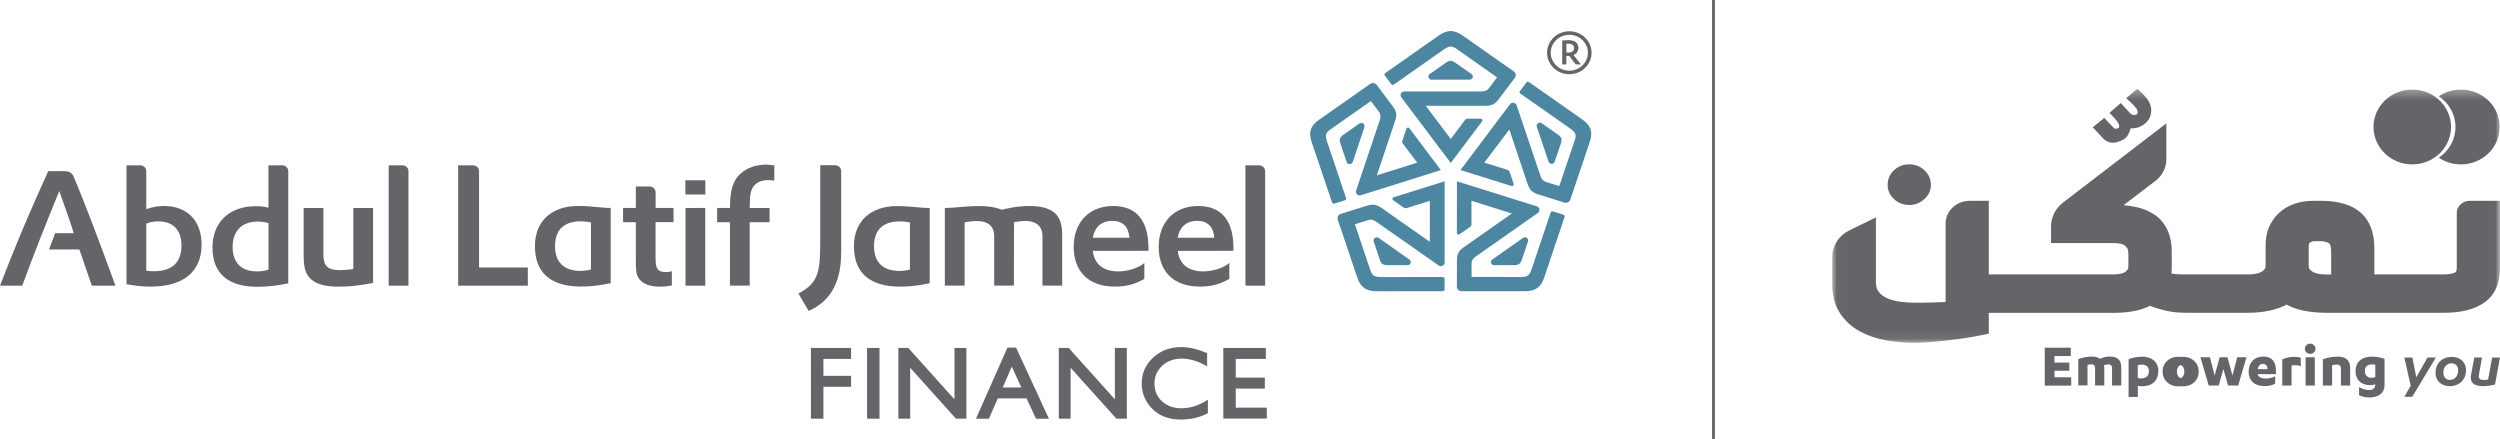 <svg width="262" height="46" viewBox="0 0 262 46" fill="none" xmlns="http://www.w3.org/2000/svg">
<mask id="mask0_2557_56103" style="mask-type:luminance" maskUnits="userSpaceOnUse" x="192" y="9" width="70" height="27">
<path d="M261.998 9.312H192.016V35.925H261.998V9.312Z" fill="white"/>
</mask>
<g mask="url(#mask0_2557_56103)">
<path d="M257.906 9.387C257.044 9.387 256.247 9.649 255.586 10.088C256.643 10.794 257.333 11.974 257.333 13.307C257.333 14.641 256.643 15.821 255.586 16.527C256.241 16.972 257.044 17.228 257.906 17.228C260.149 17.228 261.967 15.473 261.967 13.302C261.973 11.142 260.155 9.387 257.906 9.387Z" fill="#636569"/>
</g>
<mask id="mask1_2557_56103" style="mask-type:luminance" maskUnits="userSpaceOnUse" x="192" y="9" width="70" height="27">
<path d="M261.998 9.312H192.016V35.925H261.998V9.312Z" fill="white"/>
</mask>
<g mask="url(#mask1_2557_56103)">
<path d="M256.871 13.307C256.871 11.974 256.18 10.794 255.124 10.088C254.468 9.643 253.665 9.387 252.804 9.387C250.56 9.387 248.742 11.142 248.742 13.307C248.742 15.473 250.56 17.228 252.804 17.228C253.665 17.228 254.462 16.966 255.124 16.527C256.18 15.821 256.871 14.641 256.871 13.307Z" fill="#636569"/>
</g>
<mask id="mask2_2557_56103" style="mask-type:luminance" maskUnits="userSpaceOnUse" x="192" y="9" width="70" height="27">
<path d="M261.998 9.312H192.016V35.925H261.998V9.312Z" fill="white"/>
</mask>
<g mask="url(#mask2_2557_56103)">
<path d="M200.091 21.48C200.699 21.48 201.23 21.274 201.679 20.858C202.128 20.448 202.358 19.952 202.358 19.382C202.358 18.773 202.134 18.26 201.679 17.844C201.23 17.428 200.699 17.223 200.091 17.223C199.465 17.223 198.928 17.428 198.485 17.844C198.049 18.26 197.824 18.773 197.824 19.382C197.824 19.952 198.043 20.448 198.485 20.858C198.928 21.269 199.465 21.48 200.091 21.48ZM258.822 21.046C258.072 21.046 257.47 21.616 257.47 22.317V28.073C257.47 28.483 257.328 28.54 257.269 28.569C256.974 28.694 256.596 28.757 256.142 28.757H248.834V26.056C248.834 24.375 248.349 23.104 247.393 22.272C246.455 21.457 245.044 21.041 243.202 21.041H242.523C240.976 21.041 239.731 21.474 238.816 22.34C237.901 23.201 237.435 24.329 237.435 25.697V27.817C237.435 27.982 237.405 28.113 237.34 28.198C237.257 28.312 237.145 28.409 236.992 28.495C236.832 28.586 236.638 28.648 236.425 28.688C236.177 28.734 235.912 28.757 235.646 28.757H228.71C228.397 28.757 228.09 28.74 227.806 28.7C227.724 28.688 227.641 28.677 227.564 28.66C227.588 28.415 227.6 28.153 227.6 27.868V26.244C227.582 25.383 227.411 24.631 227.104 24.015C226.791 23.377 226.343 22.864 225.776 22.483C225.227 22.112 224.566 21.844 223.804 21.685C223.409 21.599 222.99 21.537 222.547 21.502L225.882 18.966C226.608 18.414 227.033 17.582 227.033 16.698V12.926L216.207 21.229C215.41 21.839 214.949 22.756 214.949 23.725V25.474H221.537C221.75 25.474 221.968 25.491 222.187 25.531C222.352 25.56 222.494 25.611 222.624 25.691C222.747 25.771 222.854 25.879 222.942 26.016C223.019 26.135 223.054 26.312 223.054 26.54V27.868C223.054 28.033 223.025 28.164 222.966 28.255C222.901 28.364 222.812 28.449 222.694 28.517C222.559 28.597 222.399 28.654 222.21 28.694C221.992 28.74 221.756 28.757 221.508 28.757H208.426V21.046H206.425C205.032 21.046 203.899 22.106 203.899 23.417V31.646C203.816 31.652 203.722 31.652 203.633 31.657C203.273 31.663 202.907 31.68 202.547 31.697C202.193 31.714 201.838 31.72 201.502 31.72H200.617C200.127 31.72 199.613 31.686 199.094 31.612C198.604 31.544 198.161 31.424 197.771 31.253C197.417 31.099 197.134 30.882 196.903 30.603C196.697 30.347 196.596 30.016 196.596 29.583V22.785L193.816 24.141C192.706 24.682 192.016 25.754 192.016 26.927V29.714C192.016 30.945 192.287 31.982 192.813 32.797C193.338 33.601 194.035 34.245 194.885 34.712C195.705 35.162 196.632 35.481 197.641 35.664C198.621 35.84 199.619 35.931 200.617 35.931C201.065 35.931 201.62 35.903 202.264 35.852C202.889 35.8 203.55 35.738 204.229 35.658C204.908 35.584 205.581 35.487 206.23 35.384C206.88 35.282 207.458 35.173 207.936 35.071L208.426 34.963V32.786H221.537C223.072 32.786 224.341 32.541 225.309 32.056C225.776 32.227 226.278 32.381 226.803 32.518C227.47 32.695 228.261 32.78 229.146 32.78H235.563C237.21 32.78 238.58 32.489 239.636 31.92C240.126 32.193 240.687 32.398 241.307 32.535C242.045 32.695 242.895 32.78 243.828 32.78H256.171C257.954 32.78 259.371 32.415 260.386 31.686C261.455 30.922 261.998 29.709 261.998 28.073V21.046H258.822ZM244.306 28.762H243.739C243.473 28.762 243.208 28.74 242.96 28.694C242.747 28.654 242.553 28.591 242.393 28.5C242.246 28.415 242.133 28.318 242.045 28.204C241.98 28.119 241.95 27.993 241.95 27.822V25.805C241.95 25.526 242.051 25.451 242.086 25.423C242.216 25.326 242.417 25.275 242.682 25.275H243.09C243.521 25.275 243.851 25.349 244.082 25.491C244.188 25.56 244.306 25.822 244.306 26.34V28.762Z" fill="#636569"/>
</g>
<mask id="mask3_2557_56103" style="mask-type:luminance" maskUnits="userSpaceOnUse" x="192" y="9" width="70" height="27">
<path d="M261.998 9.312H192.016V35.925H261.998V9.312Z" fill="white"/>
</mask>
<g mask="url(#mask3_2557_56103)">
<path d="M221.192 14.937C221.504 14.994 221.865 14.931 222.272 14.749C222.632 14.595 222.886 14.39 223.022 14.122C223.163 13.86 223.252 13.632 223.293 13.444C223.447 13.456 223.606 13.45 223.765 13.427C223.925 13.404 224.078 13.364 224.22 13.302C224.804 13.034 225.182 12.658 225.347 12.179C225.513 11.7 225.483 11.222 225.259 10.749C225.206 10.629 225.117 10.486 224.993 10.327C224.869 10.167 224.745 10.025 224.621 9.894C224.456 9.734 224.326 9.609 224.232 9.518C224.137 9.426 224.055 9.358 223.978 9.312L222.827 10.287L223.423 10.845C223.494 10.914 223.588 11.005 223.695 11.13C223.801 11.256 223.883 11.347 223.931 11.41C223.984 11.529 224.019 11.643 224.031 11.757C224.043 11.866 223.99 11.957 223.872 12.014C223.795 12.048 223.695 12.059 223.576 12.042C223.458 12.025 223.37 11.991 223.305 11.934L222.254 10.8L221.079 11.826C221.304 12.059 221.504 12.27 221.664 12.453C221.829 12.635 221.941 12.794 222.006 12.925C222.059 13.022 222.089 13.125 222.095 13.233C222.095 13.341 222.042 13.416 221.924 13.456C221.776 13.535 221.623 13.501 221.451 13.336L220.525 12.356L219.32 13.341L220.324 14.418C220.584 14.709 220.873 14.886 221.192 14.937Z" fill="#636569"/>
</g>
<path d="M179.723 0H179.422V46H179.723V0Z" fill="#636569"/>
<path d="M84.984 43.879H86.295V40.534H89.193V39.388H86.295V37.616H89.193V36.465H84.984V43.879Z" fill="#636569"/>
<path d="M90.867 43.879H92.172V36.465H90.867V41.719V43.879Z" fill="#636569"/>
<path d="M100.028 41.85L95.187 36.465H94.148V43.879H95.388V38.545L100.187 43.879H101.279V36.465H100.028V41.85Z" fill="#636569"/>
<path d="M105.581 36.426L102.281 43.88H103.639L104.566 41.754H107.582L108.574 43.88H109.926L106.484 36.426H105.581ZM107.039 40.603H105.091L106.03 38.415L107.039 40.603Z" fill="#636569"/>
<path d="M116.84 41.85L112 36.465H110.961V43.879H112.201V38.545L117 43.879H118.092V36.465H116.84V41.85Z" fill="#636569"/>
<path d="M123.822 42.786C122.996 42.786 122.311 42.541 121.779 42.057C121.254 41.572 120.988 40.951 120.988 40.199C120.988 39.452 121.26 38.825 121.797 38.33C122.334 37.834 123.019 37.583 123.834 37.583C124.637 37.583 125.475 37.822 126.325 38.29L126.508 38.387V37.002L126.437 36.973C125.469 36.575 124.578 36.375 123.787 36.375C122.63 36.375 121.638 36.745 120.847 37.475C120.056 38.21 119.648 39.122 119.648 40.199C119.648 40.877 119.826 41.51 120.168 42.091C120.516 42.672 120.994 43.134 121.585 43.464C122.181 43.795 122.913 43.966 123.757 43.966C124.796 43.966 125.723 43.755 126.52 43.333L126.585 43.299V41.886L126.402 42C125.563 42.524 124.696 42.786 123.822 42.786Z" fill="#636569"/>
<path d="M129.508 42.722V40.722H132.554V39.571H129.508V37.616H132.66V36.465H128.203V43.867H132.76V42.722H129.508Z" fill="#636569"/>
<path d="M65.297 21.79H66.637V19.539H68.077C68.426 19.539 68.709 19.824 68.709 20.154V21.79C68.709 21.79 70.374 21.796 70.586 21.796C70.586 22.246 70.586 23.277 70.586 23.277H68.703V27.073C68.703 28.218 68.945 28.515 69.836 28.515C70.025 28.515 70.149 28.503 70.409 28.418V29.916C69.972 30.002 69.612 30.042 69.193 30.042C68.148 30.042 67.434 29.785 67.032 29.284C66.702 28.885 66.637 28.549 66.637 27.301V23.283H65.297V21.79Z" fill="#636569"/>
<path d="M13.258 17.324H14.692C15.076 17.324 15.33 17.626 15.33 17.928V21.917C16.02 21.678 16.564 21.587 17.207 21.587C19.616 21.587 21.127 23.148 21.127 25.633C21.127 28.477 19.226 30.038 15.767 30.038C14.964 30.038 14.344 29.97 13.258 29.787V17.324ZM15.33 28.374C15.66 28.402 15.849 28.425 16.127 28.425C18.022 28.425 19.019 27.514 19.019 25.73C19.019 24.117 18.146 23.2 16.617 23.2C16.18 23.2 15.849 23.239 15.33 23.433V28.374Z" fill="#636569"/>
<path d="M28.139 17.324H29.568C29.94 17.324 30.211 17.604 30.211 17.94V29.702C28.942 29.953 27.95 30.055 26.97 30.055C23.889 30.055 22.266 28.642 22.266 25.946C22.266 23.297 24.025 21.61 26.782 21.61C27.301 21.61 27.661 21.649 28.133 21.769V17.324H28.139ZM28.139 23.382C27.756 23.274 27.425 23.222 26.988 23.222C25.353 23.222 24.379 24.208 24.379 25.872C24.379 27.519 25.282 28.442 26.917 28.442C27.378 28.442 27.708 28.391 28.139 28.266V23.382Z" fill="#636569"/>
<path d="M33.892 21.797V26.624C33.892 27.889 34.323 28.311 35.651 28.311C36.124 28.311 36.525 28.271 37.027 28.197V21.797C37.027 21.797 38.768 21.797 39.099 21.797V29.655C37.564 29.94 36.59 30.043 35.474 30.043C34.128 30.043 33.208 29.792 32.617 29.285C32.021 28.744 31.82 28.077 31.82 26.709V21.797C31.82 21.797 33.367 21.797 33.892 21.797Z" fill="#636569"/>
<path d="M40.734 17.324H42.163C42.541 17.324 42.806 17.609 42.806 17.934V29.936H40.734V17.324Z" fill="#636569"/>
<path d="M130.516 17.324H131.944C132.316 17.324 132.588 17.609 132.588 17.934V29.936H130.522V17.324H130.516Z" fill="#636569"/>
<path d="M48.008 17.324H49.566C49.944 17.324 50.204 17.609 50.204 17.934V28.032H55.316V29.936H48.014V29.149V17.324H48.008Z" fill="#636569"/>
<path d="M71.828 18.891H73.918C73.918 19.17 73.918 20.384 73.918 20.384H71.828V18.891ZM71.84 21.797C72.637 21.797 73.629 21.791 73.912 21.791V29.935H71.84V21.797Z" fill="#636569"/>
<path d="M87.527 17.316C87.887 17.316 88.158 17.607 88.158 17.932V26.275C88.158 28.081 87.934 31.21 84.746 32.583C84.404 32.008 83.932 31.21 83.672 30.76C84.522 30.315 85.059 29.859 85.407 29.244C85.844 28.457 85.962 27.529 85.962 25.107V17.316H87.527Z" fill="#636569"/>
<path d="M99.008 21.797C100.537 21.797 103.17 21.233 105.017 21.985C105.366 21.882 106.57 21.586 107.892 21.586C110.944 21.586 111.316 23.13 111.316 24.623V29.934H109.25V24.76C109.25 23.324 108.069 22.902 106.269 23.296C106.269 23.74 106.257 29.934 106.257 29.934H104.191V24.771C104.191 23.643 103.494 22.823 101.092 23.307V29.934H99.02V21.797H99.008Z" fill="#636569"/>
<path d="M7.751 18.581C7.603 18.234 7.397 17.938 6.771 17.938H5.053C3.028 22.417 1.665 25.608 0 29.939C0.614 29.939 1.712 29.939 2.332 29.939C3.388 27.021 4.876 23.271 6.21 20.023C6.73 21.431 7.468 23.556 7.727 24.44H5.779L5.142 26.144H8.318C8.648 27.084 9.262 28.873 9.622 29.939H12.101C10.472 25.465 8.808 21.078 7.751 18.581Z" fill="#636569"/>
<path d="M114.525 26.291C114.855 29.272 118.745 28.605 119.926 27.562V29.226C118.899 29.807 118.025 30.035 116.839 30.035C114.123 30.035 112.523 28.491 112.523 25.87C112.523 23.288 114.159 21.59 116.644 21.59C120.392 21.59 120.357 25.106 120.363 26.286C119.283 26.291 114.525 26.291 114.525 26.291ZM118.362 24.912C118.273 23.773 117.683 23.146 116.561 23.146C115.363 23.146 114.69 23.898 114.531 24.912H118.362Z" fill="#636569"/>
<path d="M123.431 26.291C123.756 29.272 127.652 28.605 128.832 27.562V29.226C127.805 29.807 126.931 30.035 125.745 30.035C123.035 30.035 121.43 28.491 121.43 25.87C121.43 23.288 123.065 21.59 125.55 21.59C129.299 21.59 129.269 25.106 129.269 26.286C128.189 26.291 123.431 26.291 123.431 26.291ZM127.256 24.912C127.168 23.773 126.577 23.146 125.456 23.146C124.257 23.146 123.584 23.898 123.425 24.912H127.256Z" fill="#636569"/>
<path d="M64.002 21.791V29.678C62.184 30.043 56.062 31.177 56.062 25.803C56.062 23.159 57.828 21.586 60.578 21.586C62.06 21.586 62.946 21.791 64.002 21.791ZM61.93 23.307C61.458 23.221 58.17 22.566 58.17 25.803C58.17 29.006 61.517 28.396 61.93 28.242V23.307Z" fill="#636569"/>
<path d="M97.432 21.797V29.684C95.614 30.055 89.492 31.183 89.492 25.809C89.492 23.165 91.257 21.598 94.008 21.598C95.496 21.598 96.375 21.797 97.432 21.797ZM95.36 23.313C94.894 23.227 91.6 22.572 91.6 25.809C91.6 29.012 94.947 28.402 95.36 28.248V23.313Z" fill="#636569"/>
<path d="M75.162 21.79L76.502 21.796C76.502 19.898 76.815 18.889 77.653 18.154C78.314 17.579 79.235 17.254 80.274 17.254C80.587 17.254 80.782 17.277 81.148 17.339V18.935C80.871 18.889 80.711 18.872 80.499 18.872C79.843 18.872 79.318 19.095 79.005 19.488C78.674 19.892 78.568 20.457 78.568 21.796H80.652V23.283H78.568V29.933H76.496V23.283H75.156V21.79H75.162Z" fill="#636569"/>
<path d="M147.704 27.201C147.793 27.263 147.882 27.406 147.828 27.571C147.775 27.736 147.622 27.788 147.51 27.788H145.432C145.184 27.793 145.013 27.753 144.889 27.668C144.753 27.571 144.664 27.429 144.588 27.166C144.588 27.166 144.003 25.428 143.962 25.303C143.915 25.166 143.974 25.018 144.074 24.944C144.192 24.853 144.357 24.847 144.475 24.927C144.582 25.012 147.704 27.201 147.704 27.201Z" fill="#4C86A0"/>
<path d="M146.063 20.67C145.975 20.698 145.928 20.761 145.928 20.835C145.928 20.909 145.963 20.955 146.004 20.983C146.04 21.006 147.014 21.695 147.12 21.764C147.22 21.832 147.333 21.832 147.409 21.809C147.486 21.787 149.847 21.046 149.847 21.046V25.343C149.847 25.343 145.125 22.026 144.771 21.781C144.416 21.536 143.986 21.331 143.33 21.536C142.634 21.753 140.821 22.317 140.532 22.408C140.243 22.499 140.107 22.761 140.202 23.029C140.278 23.251 142.085 28.608 142.238 29.075C142.581 30.113 143.171 30.523 144.287 30.523C144.57 30.523 151.199 30.517 151.199 30.517C151.3 30.517 151.382 30.443 151.394 30.352V29.212C151.394 29.11 151.3 29.03 151.199 29.03L144.771 29.035C143.944 29.03 143.791 28.83 143.602 28.289C143.484 27.919 142.014 23.553 142.008 23.536C142.002 23.525 142.008 23.496 142.032 23.491C142.055 23.479 142.905 23.217 143.354 23.075C143.803 22.932 144.068 23.126 144.346 23.32C144.623 23.513 150.544 27.668 150.774 27.822C150.999 27.981 151.4 27.861 151.4 27.497C151.4 27.121 151.4 19 151.4 19C151.4 19 146.164 20.636 146.063 20.67Z" fill="#4C86A0"/>
<path d="M150.031 8.352C149.918 8.352 149.765 8.29 149.706 8.119C149.647 7.954 149.741 7.828 149.83 7.765L151.506 6.586C151.707 6.443 151.866 6.375 152.02 6.375C152.185 6.375 152.345 6.443 152.569 6.609C152.569 6.609 154.104 7.686 154.21 7.76C154.334 7.845 154.375 7.993 154.34 8.107C154.299 8.244 154.169 8.347 154.021 8.347C153.885 8.358 150.031 8.352 150.031 8.352Z" fill="#4C86A0"/>
<path d="M155.322 12.719C155.375 12.645 155.375 12.571 155.328 12.508C155.28 12.451 155.221 12.434 155.18 12.434C155.133 12.434 153.929 12.434 153.805 12.434C153.681 12.434 153.592 12.496 153.545 12.559C153.498 12.622 152.04 14.565 152.04 14.565L149.419 11.089C149.419 11.089 155.257 11.089 155.694 11.089C156.13 11.089 156.603 11.009 157.01 10.468C157.447 9.898 158.563 8.411 158.746 8.171C158.923 7.932 158.87 7.641 158.633 7.476C158.439 7.339 153.716 4.028 153.303 3.738C152.394 3.094 151.668 3.094 150.765 3.732C150.534 3.891 145.174 7.658 145.174 7.658C145.092 7.715 145.074 7.824 145.115 7.903L145.812 8.827C145.877 8.912 145.995 8.923 146.077 8.861L151.278 5.208C151.951 4.746 152.193 4.815 152.677 5.145C153.002 5.379 156.851 8.074 156.862 8.086C156.874 8.097 156.886 8.114 156.874 8.137C156.862 8.16 156.337 8.855 156.06 9.22C155.782 9.59 155.452 9.584 155.109 9.584C154.767 9.584 147.447 9.584 147.169 9.584C146.892 9.584 146.638 9.909 146.863 10.206C147.093 10.508 152.04 17.078 152.04 17.078C152.04 17.078 155.263 12.799 155.322 12.719Z" fill="#4C86A0"/>
<path d="M141.768 16.966C141.733 17.068 141.62 17.194 141.437 17.194C141.254 17.194 141.16 17.068 141.125 16.966L140.481 15.062C140.398 14.834 140.387 14.669 140.434 14.527C140.487 14.373 140.599 14.247 140.829 14.094C140.829 14.094 142.364 13.016 142.47 12.942C142.594 12.857 142.748 12.863 142.854 12.931C142.978 13.011 143.037 13.165 142.996 13.301C142.966 13.427 141.768 16.966 141.768 16.966Z" fill="#4C86A0"/>
<path d="M147.708 13.448C147.655 13.374 147.578 13.351 147.508 13.379C147.437 13.402 147.401 13.448 147.39 13.493C147.378 13.533 147 14.639 146.964 14.758C146.929 14.878 146.964 14.975 147.012 15.038C147.059 15.1 148.523 17.044 148.523 17.044L144.29 18.377C144.29 18.377 146.097 13.02 146.227 12.616C146.362 12.211 146.427 11.755 146.02 11.22C145.589 10.644 144.473 9.157 144.296 8.917C144.113 8.678 143.818 8.638 143.582 8.803C143.387 8.94 138.665 12.257 138.251 12.542C137.336 13.18 137.112 13.847 137.46 14.873C137.549 15.129 139.597 21.215 139.597 21.215C139.627 21.306 139.727 21.358 139.822 21.34L140.949 20.987C141.05 20.953 141.097 20.845 141.067 20.753L139.078 14.85C138.83 14.086 138.972 13.887 139.45 13.55C139.78 13.322 143.623 10.627 143.635 10.616C143.647 10.604 143.671 10.604 143.688 10.621C143.706 10.638 144.225 11.339 144.503 11.704C144.78 12.074 144.674 12.376 144.568 12.69C144.462 13.003 142.201 19.722 142.118 19.984C142.035 20.241 142.271 20.571 142.632 20.457C143.003 20.337 151.002 17.824 151.002 17.824C151.002 17.824 147.767 13.522 147.708 13.448Z" fill="#4C86A0"/>
<path d="M159.625 24.927C159.713 24.864 159.879 24.83 160.026 24.933C160.174 25.035 160.174 25.189 160.138 25.291L159.495 27.201C159.424 27.428 159.335 27.571 159.206 27.662C159.07 27.759 158.899 27.793 158.621 27.788C158.621 27.788 156.726 27.788 156.59 27.788C156.437 27.788 156.313 27.691 156.272 27.577C156.219 27.44 156.266 27.286 156.384 27.201C156.502 27.109 159.625 24.927 159.625 24.927Z" fill="#4C86A0"/>
<path d="M152.68 24.401C152.68 24.492 152.727 24.555 152.798 24.572C152.869 24.594 152.928 24.572 152.963 24.549C152.998 24.52 153.978 23.842 154.079 23.768C154.179 23.694 154.209 23.597 154.209 23.517C154.209 23.443 154.209 21.044 154.209 21.044L158.447 22.372C158.447 22.372 153.725 25.683 153.37 25.933C153.016 26.184 152.686 26.515 152.686 27.182C152.68 27.894 152.68 29.723 152.68 30.02C152.68 30.316 152.898 30.521 153.193 30.521C153.435 30.521 159.274 30.521 159.775 30.521C160.903 30.527 161.493 30.111 161.835 29.085C161.918 28.828 163.967 22.737 163.967 22.737C163.996 22.645 163.949 22.543 163.866 22.509L162.745 22.155C162.644 22.121 162.538 22.184 162.508 22.281L160.525 28.184C160.265 28.942 160.023 29.022 159.433 29.028C159.031 29.022 154.274 29.022 154.262 29.022C154.244 29.022 154.226 29.011 154.22 28.988C154.22 28.965 154.22 28.105 154.22 27.649C154.22 27.193 154.492 27.005 154.764 26.811C155.035 26.617 160.962 22.463 161.186 22.303C161.41 22.144 161.416 21.739 161.056 21.625C160.684 21.511 152.686 19.004 152.686 19.004C152.686 19.004 152.68 24.304 152.68 24.401Z" fill="#4C86A0"/>
<path d="M161.055 13.279C161.019 13.176 161.037 13.017 161.185 12.908C161.332 12.806 161.486 12.851 161.574 12.914L163.256 14.094C163.457 14.23 163.575 14.356 163.622 14.504C163.676 14.658 163.658 14.823 163.563 15.079C163.563 15.079 162.979 16.817 162.932 16.943C162.885 17.08 162.755 17.165 162.631 17.171C162.483 17.177 162.342 17.085 162.294 16.954C162.247 16.817 161.055 13.279 161.055 13.279Z" fill="#4C86A0"/>
<path d="M158.399 19.49C158.488 19.518 158.564 19.495 158.606 19.433C158.647 19.37 158.647 19.313 158.635 19.273C158.623 19.233 158.251 18.128 158.21 18.008C158.169 17.894 158.08 17.831 158.003 17.808C157.927 17.786 155.56 17.045 155.56 17.045L158.175 13.569C158.175 13.569 159.975 18.931 160.111 19.33C160.247 19.729 160.471 20.139 161.126 20.344C161.823 20.567 163.629 21.137 163.924 21.222C164.219 21.313 164.485 21.176 164.574 20.909C164.645 20.686 166.451 15.324 166.61 14.862C166.959 13.831 166.734 13.158 165.831 12.526C165.601 12.366 160.241 8.605 160.241 8.605C160.158 8.548 160.046 8.565 159.981 8.628L159.284 9.551C159.22 9.636 159.249 9.75 159.332 9.807L164.538 13.455C165.205 13.933 165.211 14.173 165.028 14.72C164.898 15.09 163.428 19.455 163.423 19.467C163.417 19.484 163.399 19.495 163.375 19.49C163.352 19.484 162.502 19.216 162.053 19.079C161.604 18.937 161.504 18.635 161.398 18.321C161.292 18.008 159.031 11.289 158.942 11.033C158.853 10.776 158.458 10.645 158.234 10.941C158.003 11.243 153.062 17.82 153.062 17.82C153.062 17.82 158.299 19.461 158.399 19.49Z" fill="#4C86A0"/>
<path d="M164.161 6.749H163.719V4.253C163.878 4.23 164.156 4.207 164.362 4.207C165.041 4.207 165.413 4.498 165.413 5.022C165.413 5.387 165.2 5.654 164.899 5.763L165.679 6.749H165.141L164.451 5.86H164.156V6.749H164.161ZM164.161 5.506H164.38C164.734 5.506 164.958 5.358 164.958 5.033C164.958 4.748 164.752 4.577 164.362 4.577C164.309 4.577 164.209 4.583 164.161 4.583V5.506Z" fill="#636569"/>
<path d="M164.465 7.779C163.178 7.779 162.133 6.771 162.133 5.528C162.133 4.286 163.178 3.277 164.465 3.277C165.751 3.277 166.796 4.286 166.796 5.528C166.796 6.771 165.751 7.779 164.465 7.779ZM164.465 3.648C163.39 3.648 162.517 4.491 162.517 5.528C162.517 6.566 163.39 7.409 164.465 7.409C165.539 7.409 166.413 6.566 166.413 5.528C166.413 4.491 165.533 3.648 164.465 3.648Z" fill="#636569"/>
<path d="M253.226 39.541L254.401 37.473H255.275L252.801 41.587H251.969L252.642 40.43L251.975 37.473H252.819L253.226 39.541Z" fill="#636569"/>
<path d="M257.615 38.816C257.615 38.383 257.35 38.069 256.925 38.069C256.411 38.069 256.063 38.496 256.063 39.055C256.063 39.488 256.328 39.813 256.753 39.813C257.267 39.813 257.615 39.386 257.615 38.816ZM255.242 39.066C255.242 38.138 255.886 37.402 256.948 37.402C257.863 37.402 258.442 37.984 258.442 38.804C258.442 39.727 257.798 40.468 256.73 40.468C255.821 40.468 255.242 39.881 255.242 39.066Z" fill="#636569"/>
<path d="M260.118 37.473L259.793 39.256C259.782 39.325 259.776 39.382 259.776 39.439C259.776 39.701 259.941 39.821 260.295 39.821C260.437 39.821 260.59 39.809 260.75 39.775L261.175 37.473H261.995L261.476 40.311C261.116 40.396 260.614 40.47 260.26 40.47C259.439 40.47 258.938 40.225 258.938 39.57C258.938 39.479 258.949 39.365 258.973 39.234L259.304 37.473H260.118Z" fill="#636569"/>
<path d="M221.341 38.598C221.341 38.37 221.27 38.188 220.951 38.188C220.78 38.188 220.609 38.228 220.485 38.285C220.502 38.33 220.532 38.41 220.532 38.53V40.399H219.564V38.592C219.564 38.364 219.487 38.182 219.18 38.182C219.033 38.182 218.926 38.199 218.773 38.239V40.393H217.805V37.629C218.242 37.47 218.773 37.367 219.239 37.367C219.599 37.367 219.906 37.458 220.089 37.606C220.337 37.487 220.626 37.367 221.099 37.367C221.831 37.367 222.309 37.635 222.309 38.553V40.399H221.341V38.598Z" fill="#636569"/>
<path d="M224.038 39.613C224.121 39.641 224.263 39.658 224.387 39.658C224.835 39.658 225.207 39.442 225.207 38.883C225.207 38.445 224.894 38.211 224.481 38.211C224.345 38.211 224.168 38.228 224.038 38.279V39.613ZM223.07 37.647C223.419 37.504 223.956 37.379 224.505 37.379C225.497 37.379 226.193 37.937 226.193 38.849C226.193 39.898 225.561 40.479 224.475 40.479C224.286 40.479 224.127 40.462 224.044 40.439V41.596H223.076V37.647H223.07Z" fill="#636569"/>
<path d="M233.96 39.362L234.462 37.441H235.43L234.563 40.405H233.5L233.01 38.672L232.52 40.405H231.475L230.602 37.441H231.599L232.095 39.362L232.62 37.441H233.441L233.96 39.362Z" fill="#636569"/>
<path d="M237.634 38.684C237.634 38.399 237.51 38.136 237.156 38.136C236.843 38.136 236.66 38.359 236.601 38.684H237.634ZM236.595 39.214V39.225C236.677 39.538 237.067 39.675 237.421 39.675C237.823 39.675 238.136 39.59 238.437 39.436V40.205C238.147 40.388 237.728 40.467 237.309 40.467C236.27 40.467 235.656 39.875 235.656 38.963C235.656 37.96 236.3 37.367 237.173 37.367C238.189 37.367 238.519 38.034 238.519 38.803V39.208H236.595V39.214Z" fill="#636569"/>
<path d="M240.148 40.407H239.18V37.661C239.522 37.49 239.983 37.398 240.437 37.398C240.703 37.398 240.874 37.416 241.122 37.484V38.384C240.915 38.299 240.697 38.27 240.478 38.27C240.378 38.27 240.266 38.282 240.154 38.31V40.407H240.148Z" fill="#636569"/>
<path d="M242.592 40.405H241.624V37.442H242.592V40.405ZM241.547 36.553C241.547 36.251 241.801 36.012 242.108 36.012C242.403 36.012 242.663 36.251 242.663 36.553C242.663 36.849 242.403 37.089 242.108 37.089C241.801 37.089 241.547 36.849 241.547 36.553Z" fill="#636569"/>
<path d="M243.43 37.654C243.872 37.483 244.48 37.375 244.959 37.375C245.761 37.375 246.299 37.66 246.299 38.594V40.407H245.331V38.634C245.331 38.395 245.23 38.213 244.894 38.213C244.734 38.213 244.551 38.23 244.404 38.287V40.407H243.436V37.654H243.43Z" fill="#636569"/>
<path d="M248.931 38.241C248.843 38.207 248.707 38.19 248.571 38.19C248.129 38.19 247.839 38.407 247.839 38.891C247.839 39.33 248.117 39.592 248.512 39.592C248.683 39.592 248.807 39.558 248.931 39.518V38.241ZM248.931 40.27C248.831 40.321 248.619 40.361 248.388 40.361C247.485 40.361 246.859 39.843 246.859 38.885C246.859 37.951 247.509 37.375 248.571 37.375C249.103 37.375 249.539 37.472 249.9 37.614V40.333C249.9 41.387 249.008 41.655 248.317 41.655C247.934 41.655 247.58 41.581 247.231 41.427V40.566C247.633 40.794 247.922 40.874 248.317 40.874C248.678 40.874 248.931 40.68 248.931 40.333V40.27Z" fill="#636569"/>
<path d="M228.795 38.194C228.417 38.194 228.146 38.473 228.146 38.941C228.146 39.408 228.417 39.687 228.795 39.687C229.179 39.687 229.45 39.408 229.45 38.941C229.45 38.468 229.173 38.194 228.795 38.194ZM228.795 37.391C229.716 37.391 230.425 38.017 230.425 38.941C230.425 39.864 229.716 40.491 228.795 40.491C227.88 40.491 227.172 39.864 227.172 38.941C227.172 38.017 227.88 37.391 228.795 37.391Z" fill="#636569"/>
<path d="M228.364 37.391C228.334 37.391 228.305 37.391 228.281 37.391C229.161 37.431 229.828 38.046 229.828 38.935C229.828 39.83 229.161 40.445 228.281 40.479C228.311 40.479 228.34 40.479 228.364 40.479C229.285 40.479 229.993 39.852 229.993 38.929C229.999 38.017 229.285 37.391 228.364 37.391Z" fill="#636569"/>
<path d="M228.264 38.194C227.886 38.194 227.615 38.473 227.615 38.941C227.615 39.408 227.886 39.687 228.264 39.687C228.648 39.687 228.919 39.408 228.919 38.941C228.919 38.468 228.648 38.194 228.264 38.194ZM228.264 37.391C229.185 37.391 229.893 38.017 229.893 38.941C229.893 39.864 229.185 40.491 228.264 40.491C227.349 40.491 226.641 39.864 226.641 38.941C226.641 38.017 227.349 37.391 228.264 37.391Z" fill="#636569"/>
<path d="M217.064 39.538V40.415H214.289V36.438H217.016V37.315H215.31V37.999H216.863V38.854H215.31V39.538H217.064Z" fill="#636569"/>
</svg>
